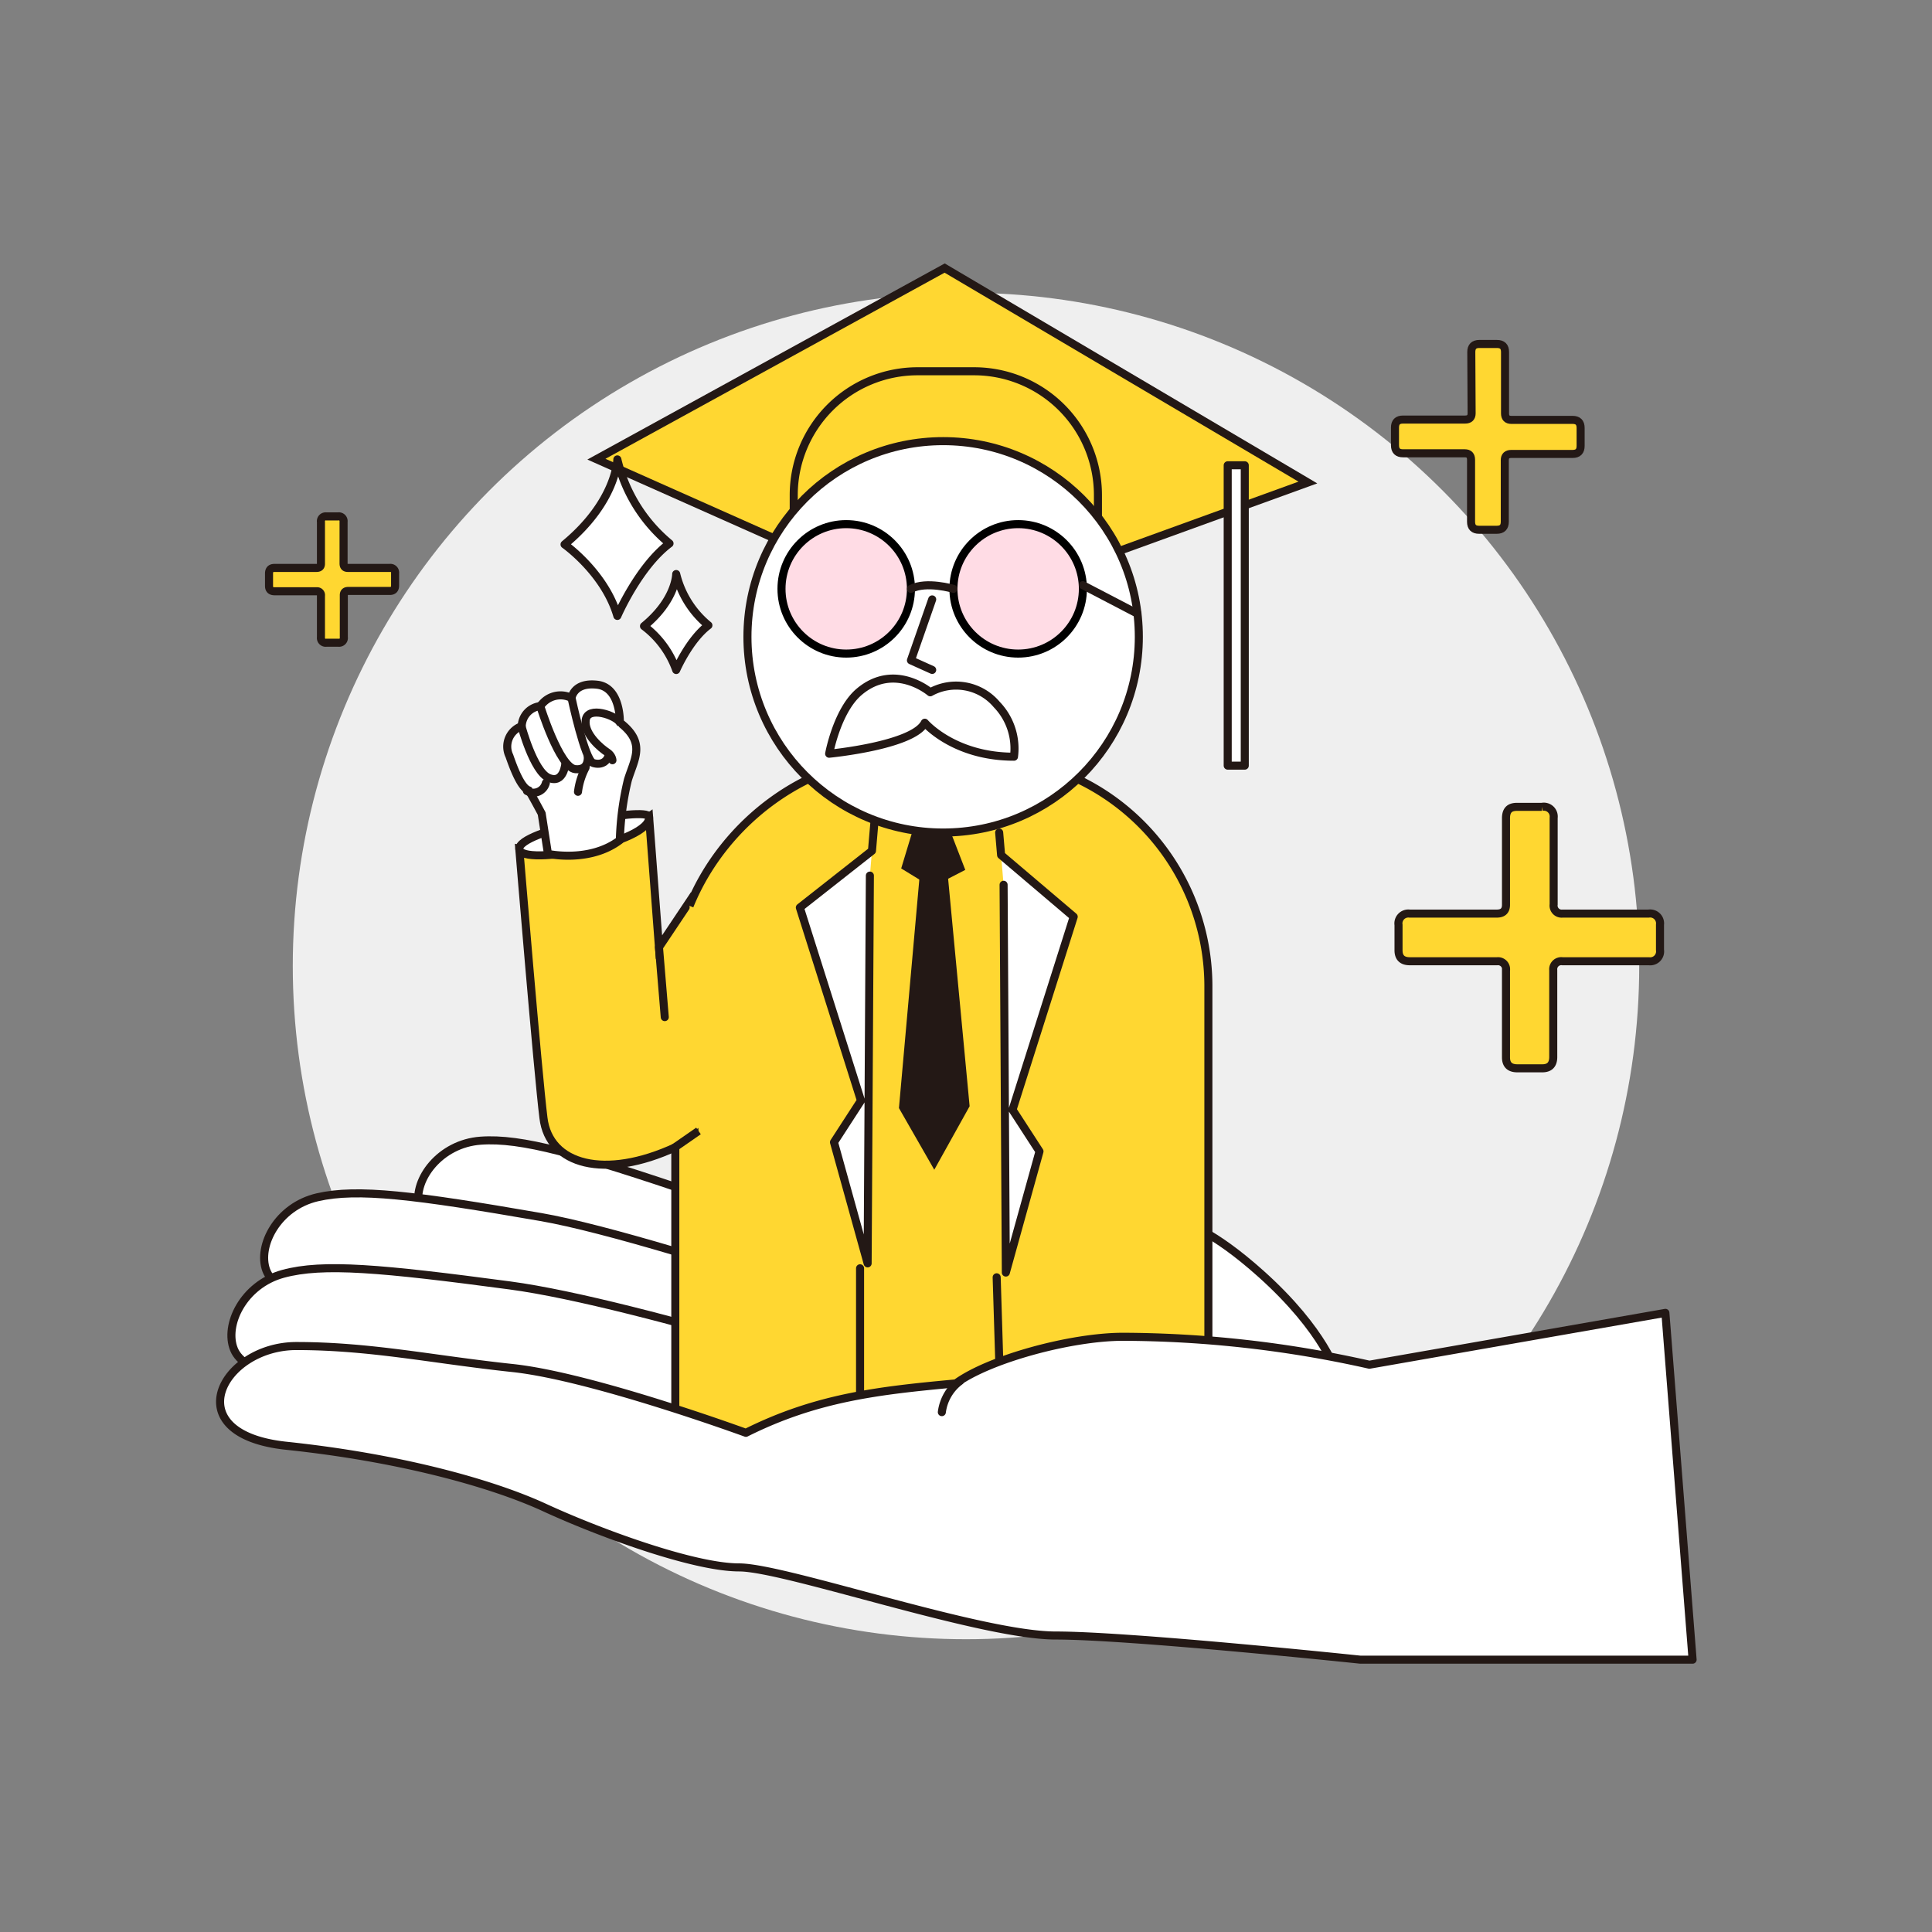 <svg xmlns="http://www.w3.org/2000/svg" viewBox="0 0 240 240"><rect x="0" y="0" width="240" height="240" fill="#808080" stroke="none"/><defs><style>.cls-1{fill:#efefef;}.cls-2{fill:#fff;stroke-linecap:round;stroke-linejoin:round;}.cls-2,.cls-3{stroke:#231815;}.cls-3{fill:#ffd731;}.cls-3,.cls-5{stroke-miterlimit:10;}.cls-4{fill:#231815;}.cls-5{fill:#ffdce5;stroke:#000;}</style></defs><g id="圖層_1" data-name="圖層 1"><circle class="cls-1" cx="120" cy="120" r="83.63"/><path class="cls-2" d="M146.29,177.51s-44.4-24-59.52-29.11-22-7.07-27.07-6.7-8.31,4.84-7.67,8,6.18,5.66,20,9.47,54.69,25.59,54.69,25.59Z"/><path class="cls-2" d="M166.11,170.75s-1.49-5.37-9.48-12.52c-6.13-5.49-9.34-6.23-9.34-6.23s-7.16-14.48-11.24-18.09S124.86,131,123,138.39s3.15,11.58,4.46,16.49,13.11,16.66,13.11,16.66"/><path class="cls-2" d="M130.49,170.85s-47.56-16.93-63.28-19.66-22.83-3.6-27.78-2.46-7.47,6.05-6.36,9.05,7,4.65,21.21,6.3,58,16.91,58,16.91Z"/><path class="cls-2" d="M115.76,173.68s-36.43-11.87-52.43-14-23.22-2.79-28.17-1.44-7.33,6.39-6.09,9.39,7.22,4.43,21.67,5.57,47,11.45,47,11.45Z"/><path class="cls-3" d="M86.24,111.12l-4.38,6.55-1.23-16.2s-8.2,6-16.12,4c0,0,2.3,27.82,3,33.4.69,5.84,7.62,7.71,16.42,3.63,5.14-2.38,9.36-8.88,9.36-8.88"/><path class="cls-2" d="M80.63,101.47c-.15-1.36-16.31,1.71-16.12,4S81,104.63,80.63,101.47Z"/><path class="cls-2" d="M77,104.37a35.72,35.72,0,0,1,1-7.49c.83-2.67,2.27-4.61-1-7.13,0,0,.14-4.35-2.81-4.69S71,86.71,71,86.71a3,3,0,0,0-3.86,1,2.6,2.6,0,0,0-2.33,2.5,2.68,2.68,0,0,0-1.53,3.7c1,2.91,1.78,4.08,2.43,4.28,0,0,.83,1.46,1.58,2.88l.78,5S73.23,107.22,77,104.37Z"/><path class="cls-2" d="M65.46,98.26a1.6,1.6,0,0,0,2.35-1"/><path class="cls-2" d="M64.77,90.17s1.5,5.66,3.39,6.46,2.07-1.79,2.07-1.79"/><path class="cls-2" d="M67.1,87.67s2.38,7.69,4.37,7.88,1.5-2,1.5-2"/><path class="cls-2" d="M71,86.71s1.65,7.74,2.68,8.07,2.1-.15,2-1.8"/><path class="cls-2" d="M77,89.75c-.46-.87-4-2.11-4.24-.31s2,3.58,2.65,4,.67,1,.67,1"/><path class="cls-2" d="M72.74,95.36a8.76,8.76,0,0,0-.94,3"/><path class="cls-3" d="M85.66,112.53C89.89,102.11,100.43,94,112.32,94h9.36a28.52,28.52,0,0,1,28.43,28.43V179a1.33,1.33,0,0,1-1.32,1.32H85.21A1.33,1.33,0,0,1,83.89,179V142.49l2.88-2"/><polygon class="cls-4" points="114.46 106.35 111.67 137.65 116.06 145.31 120.45 137.42 117.52 106.42 114.46 106.35"/><polygon class="cls-4" points="117.76 102.5 119.91 108.06 115.75 110.21 111.95 107.88 113.66 102.23 117.76 102.5"/><polygon class="cls-3" points="74.09 57.04 117.35 33.3 162.47 59.94 117.35 76.3 74.09 57.04"/><path class="cls-3" d="M114,46.12h7a15.39,15.39,0,0,1,15.39,15.39v4A2.48,2.48,0,0,1,133.87,68H101.08a2.48,2.48,0,0,1-2.48-2.48v-4A15.39,15.39,0,0,1,114,46.12Z"/><path class="cls-3" d="M187.08,101.65c0-1,.45-1.42,1.36-1.42h3.1A1.23,1.23,0,0,1,193,101.6v10.75a1,1,0,0,0,1.1,1.14H204.8a1.23,1.23,0,0,1,1.41,1.37V118a1.23,1.23,0,0,1-1.37,1.41H194.09a1,1,0,0,0-1.14,1.1V131.3c0,.94-.45,1.41-1.36,1.41h-3.1c-.94,0-1.41-.45-1.41-1.36v-10.8a1,1,0,0,0-1.1-1.14H175.14c-.94,0-1.41-.45-1.41-1.36V114.9a1.23,1.23,0,0,1,1.37-1.41h10.84c.76,0,1.14-.36,1.14-1.09Z"/><path class="cls-3" d="M182.77,43.73c0-.67.32-1,1-1h2.19c.67,0,1,.32,1,1v7.62q0,.81.78.81h7.61c.67,0,1,.32,1,1v2.23c0,.67-.32,1-1,1h-7.61c-.54,0-.81.26-.81.77v7.65c0,.67-.32,1-1,1h-2.19c-.67,0-1-.32-1-1V57.12c0-.54-.26-.81-.77-.81h-7.68c-.67,0-1-.32-1-1V53.12c0-.67.32-1,1-1H182q.81,0,.81-.78Z"/><path class="cls-3" d="M39.87,64.83a.59.59,0,0,1,.66-.68H42a.59.59,0,0,1,.68.66V70c0,.37.17.55.53.55h5.19a.59.59,0,0,1,.68.66v1.52c0,.46-.22.68-.66.68H43.26c-.37,0-.55.18-.55.53v5.22a.59.59,0,0,1-.66.68h-1.5a.59.59,0,0,1-.68-.66V74a.48.48,0,0,0-.53-.55H34.11q-.69,0-.69-.66V71.24q0-.69.66-.69h5.24c.37,0,.55-.17.55-.52Z"/><circle class="cls-2" cx="117.16" cy="79.11" r="24.31"/><rect class="cls-2" x="152.51" y="57.8" width="2.12" height="37.31"/><circle class="cls-5" cx="126.48" cy="73.15" r="8.04"/><circle class="cls-5" cx="105.12" cy="73.15" r="8.04"/><path class="cls-2" d="M118.44,73.15s-3.36-1-5.28,0"/><line class="cls-2" x1="134.51" y1="72.69" x2="141.3" y2="76.23"/><polyline class="cls-2" points="115.8 74.46 113.16 82.03 115.8 83.22"/><path class="cls-2" d="M115.56,86s-4.37-3.75-8.76-.12C104,88.17,103,93.63,103,93.63s10.44-1,11.88-3.85c0,0,3.6,4.22,11.08,4.22a7.88,7.88,0,0,0-2.15-6.49A6.6,6.6,0,0,0,115.56,86Z"/><path class="cls-2" d="M76.69,57.07s-.08,5.2-6.56,10.56c0,0,5,3.52,6.56,8.88,0,0,2.65-6.13,6.48-9A19.3,19.3,0,0,1,76.69,57.07Z"/><path class="cls-2" d="M84,71.31s0,3.19-4,6.47a11.73,11.73,0,0,1,4,5.45s1.63-3.76,4-5.55A11.86,11.86,0,0,1,84,71.31Z"/><polyline class="cls-2" points="124.12 103.42 124.36 106.22 133.38 113.88 125.78 137.86 129.13 143.03 124.95 158.08 124.67 109.91"/><polyline class="cls-2" points="108.61 102.28 108.32 105.69 99.36 112.74 106.95 136.72 103.6 141.89 107.78 156.94 108.06 108.77"/><line class="cls-2" x1="123.81" y1="158.67" x2="124.49" y2="180.68"/><line class="cls-2" x1="106.84" y1="157.55" x2="106.84" y2="180.11"/><line class="cls-2" x1="81.86" y1="117.67" x2="82.58" y2="126.35"/><path class="cls-2" d="M206.88,163.09l-36.77,6.44a141.44,141.44,0,0,0-30.61-3.47c-6.44,0-16.62,2.76-20.75,5.79-9.49.88-17.26,1.72-26.09,6.14,0,0-19.12-7-29-8.05s-17.56-2.73-26.84-2.73-15.07,10.94-1.24,12.39,25.36,4.58,32.08,7.68,18.48,7.43,24.16,7.43,30,8.46,39.32,8.46,37.84,3,37.84,3h41.28Z"/><path class="cls-2" d="M119.28,171.54a5.73,5.73,0,0,0-2.28,3.88"/></g></svg>